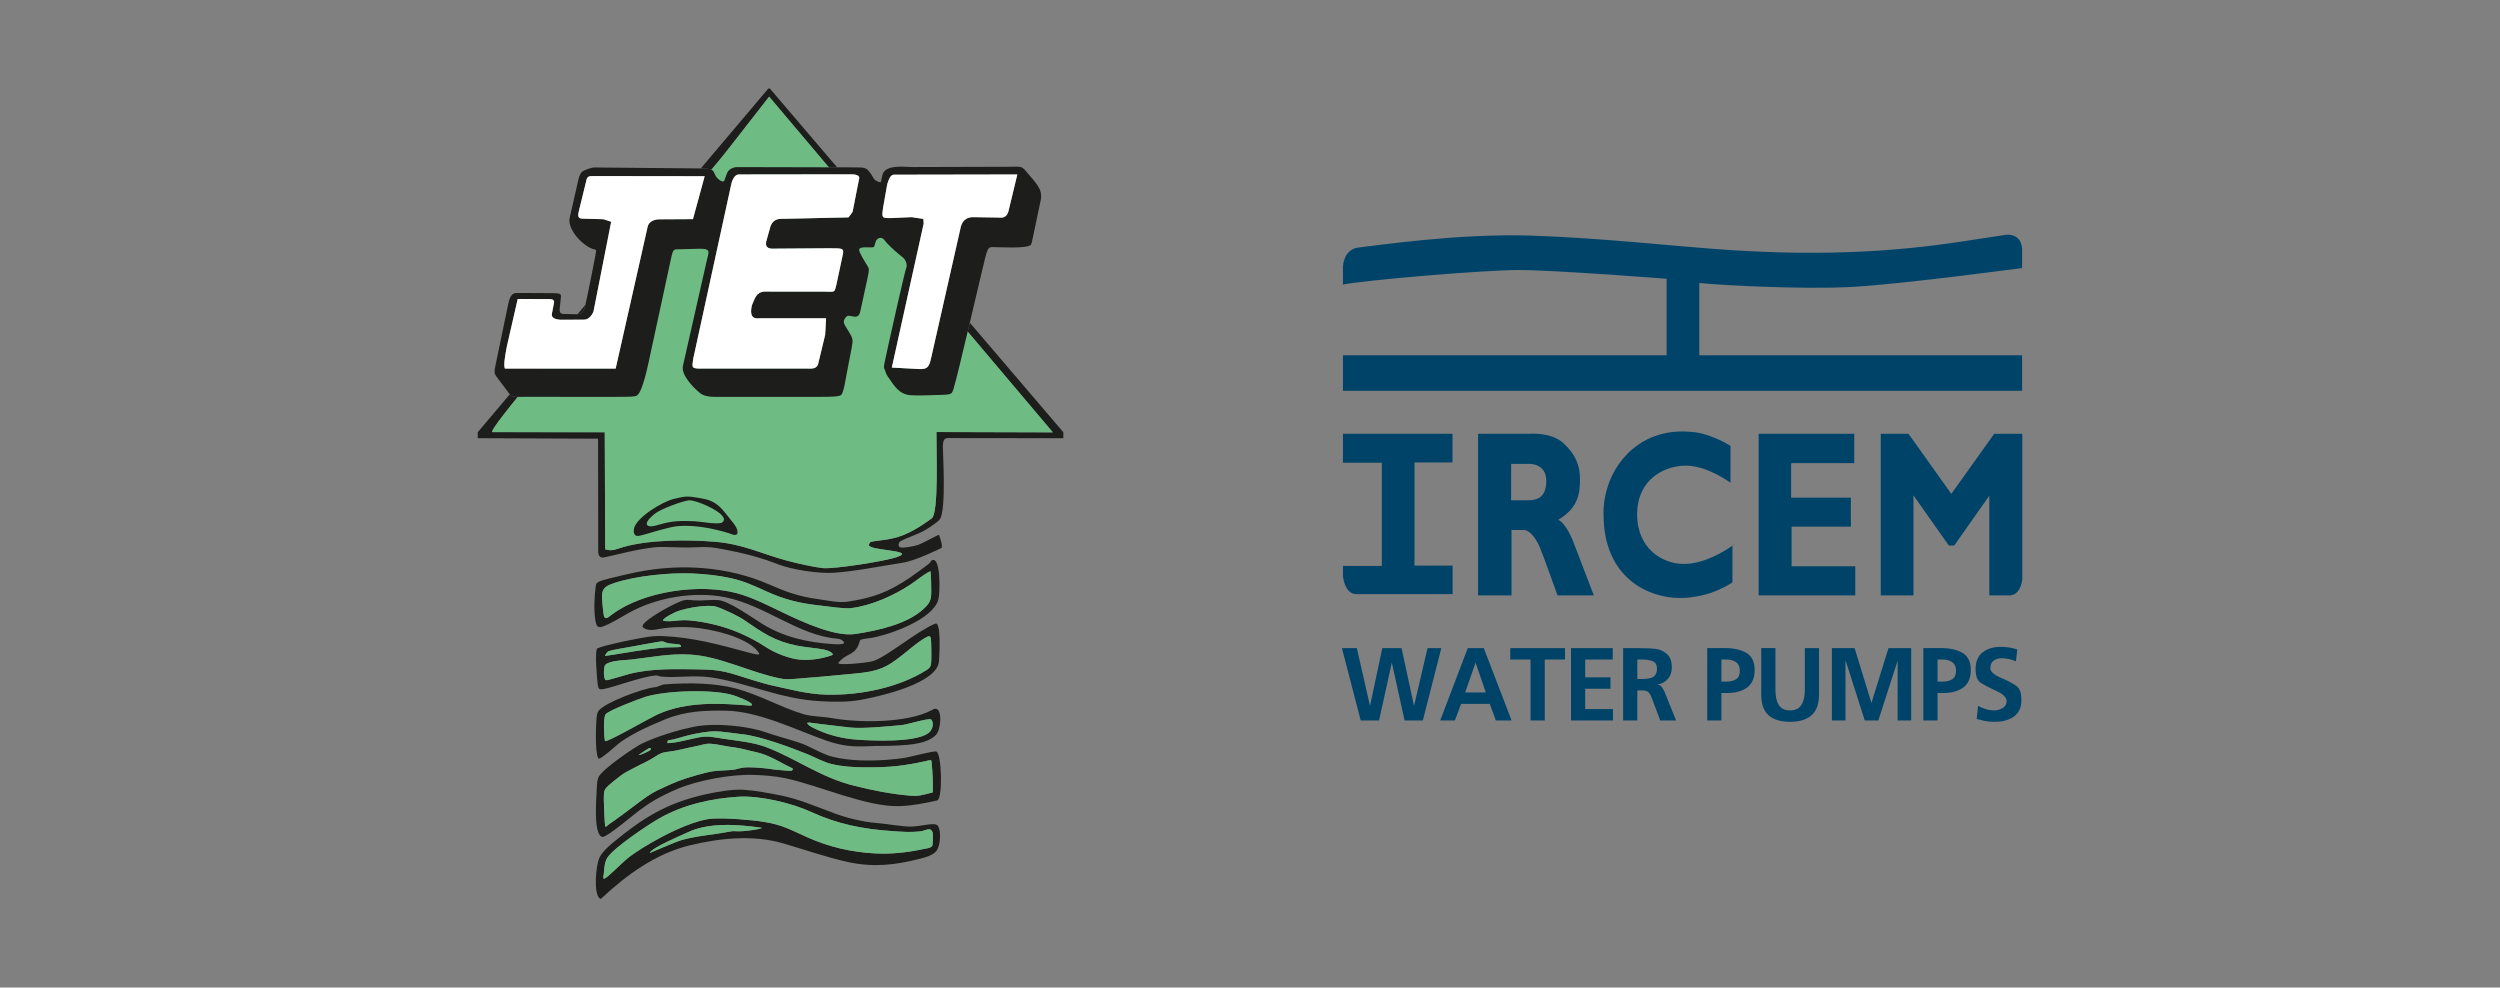 <?xml version="1.0" encoding="utf-8"?>
<!-- Generator: Adobe Illustrator 24.0.2, SVG Export Plug-In . SVG Version: 6.00 Build 0)  -->
<svg version="1.1" id="Layer_1" xmlns="http://www.w3.org/2000/svg" xmlns:xlink="http://www.w3.org/1999/xlink" x="0px" y="0px"
	 width="200px" height="79px" viewBox="0 0 200 79" style="enable-background:new 0 0 200 79;" xml:space="preserve">
<rect x="0" y="0" width="200" height="79" fill="#808080" stroke="none"/>
<style type="text/css">
	.st0{fill-rule:evenodd;clip-rule:evenodd;fill:#1D1D1B;}
	.st1{fill-rule:evenodd;clip-rule:evenodd;fill:#6FBB84;}
	.st2{fill:#FFFFFF;}
	.st3{fill-rule:evenodd;clip-rule:evenodd;fill:#FFFFFF;}
	.st4{fill-rule:evenodd;clip-rule:evenodd;fill:#004369;}
	.st5{fill:#004369;}
</style>
<g>
	<g>
		<path class="st0" d="M47.84,46.575c0.147-0.096,0.421-0.175,0.966-0.312c0.546-0.137,1.362-0.332,2.02-0.468
			c3.585-0.743,7.405-0.494,10.765,0.985c1.282,0.564,2.375,0.951,3.762,1.136c0.826,0.11,1.696,0.341,2.52,0.21
			c2.083-0.331,3.165-0.755,4.888-1.892c0.178-0.118,1.576-1.119,1.641-1.218c0.042-0.064,0.075-0.152,0.147-0.188
			c0.725-0.366,0.663,2.639,0.516,3.15c-0.451,1.567-3.801,2.785-5.39,3.059c-0.124,0.022-0.847,0.076-0.878,0.197
			c-0.322,1.276-0.999,0.912-1.718,1.777c-0.23,0.275,2.338,0.013,2.769-0.125c1.15-0.369,3.436-2.355,4.971-2.994
			c0.495-0.206,0.331,2.54,0.299,3.007c-0.118,1.75-4.613,2.789-6.235,3.086c-1.07,0.196-2.161,0.171-3.244,0.113
			c-3.249-0.176-5.73-1.446-8.737-1.9c-1.432-0.216-2.784,0.061-4.051-0.075c-0.12-0.013-0.213-0.088-0.331-0.085
			c-1.134,0.025-4.038,1.195-4.495,1.104c-0.127-0.025-0.166-0.124-0.212-0.434c-0.044-0.301-0.261-2.762-0.017-2.844
			c0.128-0.043,0.337-0.127,0.591-0.192c1.015-0.262,2.294-0.538,3.339-0.704c0.368-0.059,0.786-0.101,1.278-0.082
			c2.412,0.095,4.561,0.69,6.855,1.312c0.361,0.098,0.612,0.154,0.749,0.163c0.136,0.009,0.158-0.03,0.097-0.129
			c-0.581-0.954-2.752-1.719-4.775-1.982c-1.378-0.179-2.655-0.047-3.439,0.111c-0.327,0.067-0.702,0.064-0.994-0.124
			c-0.108-0.07-0.096-0.138-0.069-0.216c0.163-0.472,2.686-1.891,3.343-2.013c0.252-0.046,0.506,0.006,0.814,0.025
			c0.628,0.038,1.284-0.075,1.892-0.022c0.846,0.074,2.664,1.379,3.506,1.9c1.716,1.062,3.636,1.486,5.624,1.617
			c0.465,0.03,0.744,0.021,0.854-0.033c0.11-0.054,0.053-0.154-0.036-0.229c-0.089-0.075-0.205-0.152-0.466-0.173
			c-3.095-0.259-5.729-2.662-8.92-3.309c-2.498-0.505-5.54,0.013-7.755,1.257c-0.604,0.339-1.487,0.901-2.127,1.102
			c-0.401,0.126-0.469-0.186-0.527-0.524c-0.133-0.774-0.083-1.908,0.026-2.705C47.674,46.781,47.693,46.67,47.84,46.575
			L47.84,46.575z M48.332,49.323c-0.079-0.2-0.169-1.33-0.17-1.653c-0.002-0.674,0.42-0.839,0.985-1.028
			c1.712-0.573,4.422-0.844,6.241-0.764c1.04,0.046,2.09,0.154,3.107,0.381c0.995,0.222,1.836,0.599,2.755,1.022
			c1.522,0.7,2.721,0.983,4.36,1.162c0.623,0.068,1.883,0.275,2.464,0.208c1.612-0.187,3.441-1.008,4.77-1.892
			c0.51-0.339,1.028-0.796,1.573-1.058c0.073-0.035,0.089,1.579,0.085,1.716c-0.021,0.626-0.13,0.833-0.583,1.265
			c-1.312,1.251-3.7,1.764-5.479,2.035c-1.642,0.25-4.23-0.957-5.764-1.69c-1.173-0.561-2.425-1.212-3.68-1.557
			c-2.979-0.819-7.505-0.19-10.022,1.679c-0.192,0.143-0.314,0.248-0.415,0.285C48.458,49.47,48.377,49.438,48.332,49.323
			L48.332,49.323z M53.043,49.619c0.066-0.219,0.954-0.643,1.169-0.722c0.711-0.262,2.416-0.556,3.07-0.368
			c0.468,0.134,1.785,0.755,2.198,1.038c1.507,1.035,2.455,1.726,4.318,2.092c0.709,0.139,1.437,0.173,2.134,0.311
			c0.188,0.037,0.607,0.167,0.689,0.365c0.022,0.051-0.026,0.072-0.172,0.12c-0.77,0.253-1.63,0.386-2.438,0.32
			c-0.846-0.07-1.977-0.518-2.676-0.969c-1.435-0.927-2.868-1.561-4.547-1.922c-0.656-0.141-1.56-0.294-2.231-0.264
			c-0.435,0.02-0.826,0.108-1.267,0.071C53.168,49.681,53.022,49.686,53.043,49.619L53.043,49.619z M48.416,52.477
			c-0.054,0.008,0.119-0.325,0.284-0.387c0.28-0.105,1.423-0.278,1.803-0.353c0.708-0.14,1.438-0.263,2.15-0.387
			c0.246-0.043,0.319-0.047,0.384-0.034c0.065,0.014,0.121,0.046,0.197,0.077c0.31,0.127,0.739,0.097,1.075,0.156
			c0.159,0.029,0.228,0.159,0.119,0.208c-0.065,0.03-1.034,0.027-1.195,0.039C51.625,51.908,50.013,52.247,48.416,52.477
			L48.416,52.477z M48.5,54.42c-0.264-0.041-0.194-1.008-0.117-1.165c0.21-0.426,1.655-0.438,2.081-0.486
			c1.633-0.183,3.036-0.496,4.73-0.403c2.418,0.132,4.849,1.449,7.27,1.919c0.335,0.065,0.524,0.068,1.067,0.029
			c1.494-0.108,3.003-0.252,4.495-0.394c0.994-0.095,1.983-0.165,2.881-0.639c1.173-0.619,2.299-1.871,3.284-2.342
			c0.105-0.05,0.17-0.048,0.214-0.009c0.044,0.04,0.067,0.117,0.082,0.358c0.015,0.242,0.02,0.648,0.022,0.972
			c0.002,0.323,0.001,0.564-0.017,0.766c-0.018,0.202-0.045,0.376-0.374,0.583c-2.184,1.373-5.202,2.023-7.96,1.965
			c-1.567-0.033-3.004-0.439-4.272-0.711c-1.032-0.222-2.095-0.606-3.119-0.912c-1.045-0.313-1.73-0.385-2.816-0.399
			c-1.873-0.024-3.779-0.098-5.606,0.363C50.107,53.974,48.623,54.439,48.5,54.42L48.5,54.42z"/>
		<path class="st0" d="M47.754,57.206c0.029-0.165,0.076-0.266,0.166-0.377c0.518-0.637,3.461-1.742,4.427-1.845
			c0.375-0.04,0.504-0.211,0.873-0.238c1.851-0.133,3.945-0.122,5.668,0.34c1.881,0.504,3.626,1.523,5.408,2.052
			c0.679,0.201,1.458,0.171,2.235,0.31c2.149,0.383,6.012,0.418,7.984-0.625c0.12-0.064,0.212-0.117,0.302-0.123
			c0.587-0.039,0.481,1.677,0.043,2.112c-0.831,0.824-2.643,0.803-3.768,0.856c-0.403,0.019-0.763-0.008-1.112,0.01
			c-1.296,0.065-2.335,0.111-3.839-0.416c-2.478-0.868-5.423-2.358-8.064-2.406c-1.697-0.031-3.258,0.036-4.845,0.685
			c-1.433,0.586-2.415,1.053-3.379,1.683c-0.51,0.334-0.976,0.831-1.578,1.266c-0.111,0.08-0.358,0.281-0.421,0.161
			C47.579,60.127,47.673,57.676,47.754,57.206L47.754,57.206z M48.401,59.282c-0.099-0.408-0.133-1.799,0.026-2.113
			c0.155-0.305,2.754-1.282,3.196-1.418c1.687-0.521,5.489-0.628,7.057-0.125c0.231,0.074,1.424,0.514,1.485,0.734
			c0.018,0.065-0.074,0.097-0.208,0.086c-2.422-0.202-4.987-0.326-7.276,0.674C52.016,57.408,48.45,59.479,48.401,59.282
			L48.401,59.282z M64.618,57.814c0.109-0.033,0.539,0.056,1.006,0.105c0.807,0.085,1.615,0.204,2.416,0.286
			c0.994,0.102,3.092-0.102,4.123-0.201c0.391-0.037,2.185-0.585,2.323-0.446c0.289,0.29,0.097,0.875-0.228,1.102
			c-1.068,0.749-4.389,0.602-5.647,0.517c-1.258-0.085-2.498-0.4-3.624-0.984C64.667,58.025,64.509,57.847,64.618,57.814
			L64.618,57.814z"/>
		<path class="st0" d="M47.915,62.112c0.353-0.623,2.835-2.341,3.471-2.641c1.221-0.575,2.861-1.08,4.17-1.337
			c1.585-0.311,4.142-0.088,5.691,0.446c0.901,0.311,1.754,0.528,2.642,0.815c0.961,0.31,1.862,0.952,2.769,1.16
			c1.38,0.319,2.781,0.326,4.189,0.238c0.583-0.036,1.117-0.099,1.592-0.177c0.459-0.076,2.222-0.56,2.466-0.492
			c0.431,0.12,0.538,3.809,0.062,3.914c-0.956,0.212-1.982,0.416-2.96,0.451c-2.675,0.095-6.418-1.641-9.165-2.23
			c-0.801-0.172-1.725-0.24-2.547-0.268c-1.791-0.061-4.451,0.43-6.085,1.115c-0.57,0.239-1.247,0.564-1.777,0.868
			c-0.53,0.304-0.915,0.587-1.261,0.84c-0.551,0.404-2.635,2.187-2.97,2.138c-0.759-0.112-0.486-3.135-0.466-3.741
			C47.757,62.549,47.802,62.311,47.915,62.112L47.915,62.112z M51.201,60.313c0.083-0.053,0.781-0.534,0.816-0.479
			c0.015,0.025,0.046,0.074,0.062,0.098C52.151,60.046,50.684,60.639,51.201,60.313L51.201,60.313z M53.612,59.437
			c-0.238,0.011-0.214,0.04-0.216-0.034c-0.002-0.074,0-0.163,0.079-0.175c0.536-0.078,1.074-0.276,1.604-0.405
			c0.607-0.149,1.477-0.314,2.098-0.315c0.619-0.002,1.579,0.168,2.231,0.235c1.401,0.144,3.887,1.065,5.199,1.599
			c0.651,0.265,1.259,0.623,1.944,0.786c0.87,0.207,1.74,0.252,2.631,0.26c1.927,0.017,3.141-0.108,4.993-0.528
			c0.335-0.076,0.335-0.076,0.356,0.14c0.076,0.792,0.103,1.529,0.099,2.322c0,0.072,0,0.072-0.126,0.102
			c-0.618,0.15-0.988,0.288-1.626,0.235c-1.55-0.127-3.055-0.426-4.561-0.802c-2.69-0.673-4.562-2.136-6.982-3.068
			c-1.106-0.427-2.356-0.518-3.521-0.699c-0.701-0.108-1.165-0.231-1.88-0.104C55.254,59.107,54.239,59.408,53.612,59.437
			L53.612,59.437z M48.414,66.099c-0.021-0.132-0.048-0.553-0.068-0.918c-0.02-0.365-0.035-0.814-0.039-1.141
			c-0.004-0.328,0.003-0.535,0.025-0.67c0.023-0.135,0.084-0.286,0.326-0.508c0.242-0.222,0.673-0.569,1.03-0.835
			c0.357-0.266,0.619-0.365,1.089-0.621c0.469-0.256,1.137-0.546,1.579-0.839c0.441-0.293,0.651-0.385,1.195-0.44
			c0.544-0.055,1.429-0.295,2.015-0.406c0.586-0.112,0.813-0.24,1.245-0.225c0.432,0.015,1.068,0.172,1.48,0.231
			c0.412,0.059,0.663,0.091,0.912,0.142c0.249,0.051,0.498,0.122,0.79,0.19c0.292,0.068,0.627,0.133,0.968,0.244
			c0.342,0.111,0.69,0.268,1,0.424c0.31,0.156,0.582,0.311,0.827,0.437c0.246,0.125,0.465,0.222,0.566,0.282
			c0.102,0.061,0.086,0.086,0.065,0.121c-0.021,0.035-0.045,0.078-0.126,0.094c-0.08,0.015-0.216,0.003-0.447-0.016
			c-0.231-0.018-0.559-0.041-0.801-0.069c-0.242-0.028-0.398-0.06-0.679-0.093c-0.281-0.033-0.688-0.068-1.038-0.086
			c-0.351-0.017-0.646-0.017-0.888,0.016c-0.241,0.032-0.429,0.096-0.574,0.133c-0.146,0.037-0.248,0.047-0.516,0.062
			c-0.268,0.015-0.7,0.034-1.002,0.059c-0.302,0.024-0.475,0.051-0.865,0.148c-0.39,0.095-0.998,0.26-1.506,0.423
			c-0.508,0.163-0.916,0.325-1.251,0.47c-0.335,0.145-0.598,0.274-0.831,0.383c-0.234,0.108-0.439,0.196-0.697,0.348
			c-0.258,0.152-0.569,0.367-0.99,0.677c-0.42,0.31-0.95,0.716-1.39,1.042c-0.439,0.326-0.777,0.568-1.007,0.719
			C48.584,66.027,48.436,66.232,48.414,66.099L48.414,66.099z"/>
		<path class="st0" d="M48.321,68.086c0.157-0.178,0.352-0.374,0.693-0.656c2.432-2.013,4.325-3.188,7.391-3.875
			c0.916-0.206,2.188-0.436,3.129-0.373c0.898,0.06,2.078,0.284,2.969,0.463c1.372,0.277,2.634,0.825,3.943,1.303
			c1.212,0.498,2.712,0.816,3.539,0.876c0.888,0.064,2.349,0.347,3.036,0.3c0.518-0.035,1.18-0.171,1.501-0.188
			c0.32-0.018,0.453,0.025,0.534,0.167c0.24,0.418,0.18,1.489-0.113,1.931c-0.272,0.409-0.99,0.574-1.44,0.688
			c-1.963,0.496-3.667,0.673-5.648,0.243c-1.745-0.378-3.507-1.006-5.228-1.503c-2.377-0.688-5.071-0.412-7.448,0.167
			c-2.704,0.658-5.018,2.333-7.018,4.199c-0.102,0.095-0.102,0.095-0.152,0.067c-0.546-0.304-0.347-2.645-0.058-3.264
			C48.046,68.423,48.165,68.263,48.321,68.086L48.321,68.086z M48.611,68.58c0.559-0.809,3.206-2.581,4.12-3.104
			c1.939-1.111,4.181-1.598,6.326-1.736c1.714-0.111,4.288,0.506,5.805,1.204c2.164,0.995,4.161,1.383,6.565,1.548
			c0.717,0.049,1.44,0.104,2.168,0.022c0.481-0.055,0.878-0.421,1.027,0.129c0.029,0.105,0.009,0.945-0.041,1.024
			c-0.125,0.197-0.487,0.202-0.949,0.303c-0.919,0.203-2.32,0.376-3.624,0.303c-1.907-0.105-3.65-0.502-5.393-1.277
			c-1.302-0.579-1.998-1.006-3.464-1.241c-1.072-0.173-3.097-0.331-4.153-0.265c-1.257,0.078-3.155,0.974-4.232,1.558
			c-0.801,0.434-1.881,1.063-2.588,1.639c-0.425,0.347-1.548,1.502-1.827,1.605c-0.15,0.055-0.054-0.259-0.039-0.464
			C48.34,69.419,48.374,68.923,48.611,68.58L48.611,68.58z M51.974,68.245c0.143-0.436,2.545-1.417,3.011-1.644
			c1.699-0.828,4.068-0.649,5.918-0.383c0.336,0.048-1.433,0.344-2.045,0.28c-0.249-0.026-0.421,0.018-0.571,0.047
			c-1.229,0.237-2.584,0.323-3.751,0.659C54.03,67.35,51.974,68.246,51.974,68.245L51.974,68.245z"/>
		<path class="st0" d="M75.837,35.047c-0.385-0.014-0.386,0.358-0.41,0.647c-0.021,0.247,0.305,5.099-0.241,5.848
			c-0.177,0.243-0.919,0.717-1.179,0.868c-0.648,0.375-1.409,0.572-1.996,0.907c-0.105,0.06-0.215,0.393,0.006,0.471
			c0.221,0.078,1.024-0.069,1.394-0.183c0.392-0.121,1.692-0.866,1.709-0.821c0.16,0.436,0.311,0.992,0.188,1.057
			c-0.182,0.097-2.098,1.024-3.069,1.173c-1.706,0.263-3.841,0.695-5.525,0.807c-1.221,0.081-3.359-0.245-4.475-0.679
			c-1.459-0.568-2.831-0.917-4.488-1.22c-0.729-0.133-1.04-0.197-2.166-0.138c-1.126,0.058-2.513-0.08-3.229,0
			c-1.498,0.167-2.871,0.569-4.034,0.81c-0.366,0.076-0.465-0.233-0.465-0.448l-0.012-9.05l-9.626-0.04v-0.478l2.563-3.031
			l0.074,0.098c0.061,0.082,0.227,0.103,0.568,0.105c-1.399,1.718-2.222,2.822-2.022,2.822l8.978,0.011l0.036,9.368
			c0.599,0.174,0.907-0.03,1.452-0.186c2.083-0.599,5.145-0.602,7.339-0.42c2.233,0.185,3.667,0.942,5.689,1.493
			c0.938,0.256,2.271,0.545,2.951,0.613c0.84,0.084,4.953-0.539,5.96-0.902c1.505-0.543-2.323-0.484-2.292-0.949
			c0.002-0.02,0.039-0.221,0.182-0.255c0.45-0.109,1.542-0.131,2.516-0.514c1.106-0.435,2.092-1.196,2.326-1.36
			c0.577-0.407,0.358-5.583,0.378-6.907l9.309,0.03l-6.811-8.059l0.17-0.717l7.482,8.762v0.478L75.837,35.047L75.837,35.047z
			 M46.197,25.14l0.633-0.749c-0.045,0.2-0.083,0.328-0.129,0.408C46.557,25.05,46.405,25.134,46.197,25.14L46.197,25.14z
			 M56.06,13.477l5.408-6.395h0.12l5.383,6.305l-0.667-0.002l-4.775-5.65l-3.519,4.511c-0.216,0.277-0.596,0.736-1.098,1.331
			C56.778,13.513,56.574,13.489,56.06,13.477L56.06,13.477z"/>
		<path class="st1" d="M48.332,49.323c-0.079-0.2-0.169-1.33-0.17-1.653c-0.002-0.674,0.42-0.839,0.985-1.028
			c1.712-0.573,4.422-0.844,6.241-0.764c1.04,0.046,2.09,0.154,3.107,0.381c0.995,0.222,1.836,0.599,2.755,1.022
			c1.522,0.7,2.721,0.983,4.36,1.162c0.623,0.068,1.883,0.275,2.464,0.208c1.612-0.187,3.441-1.008,4.77-1.892
			c0.51-0.339,1.028-0.796,1.573-1.058c0.073-0.035,0.089,1.579,0.085,1.716c-0.021,0.626-0.13,0.833-0.583,1.265
			c-1.312,1.251-3.7,1.764-5.479,2.035c-1.642,0.25-4.23-0.957-5.764-1.69c-1.173-0.561-2.425-1.212-3.68-1.557
			c-2.979-0.819-7.505-0.19-10.022,1.679c-0.192,0.143-0.314,0.248-0.415,0.285C48.458,49.47,48.377,49.438,48.332,49.323
			L48.332,49.323z"/>
		<path class="st1" d="M53.043,49.619c0.066-0.219,0.954-0.643,1.169-0.722c0.711-0.262,2.416-0.556,3.07-0.368
			c0.468,0.134,1.785,0.755,2.198,1.038c1.507,1.035,2.455,1.726,4.318,2.092c0.709,0.139,1.437,0.173,2.134,0.311
			c0.188,0.037,0.607,0.167,0.689,0.365c0.022,0.051-0.026,0.072-0.172,0.12c-0.77,0.253-1.63,0.386-2.438,0.32
			c-0.846-0.07-1.977-0.518-2.676-0.969c-1.435-0.927-2.868-1.561-4.547-1.922c-0.656-0.141-1.56-0.294-2.231-0.264
			c-0.435,0.02-0.826,0.108-1.267,0.071C53.168,49.681,53.022,49.686,53.043,49.619L53.043,49.619z"/>
		<path class="st1" d="M48.416,52.477c-0.054,0.008,0.119-0.325,0.284-0.387c0.28-0.105,1.423-0.278,1.803-0.353
			c0.708-0.14,1.438-0.263,2.15-0.387c0.246-0.043,0.319-0.047,0.384-0.034c0.065,0.014,0.121,0.046,0.197,0.077
			c0.31,0.127,0.739,0.097,1.075,0.156c0.159,0.029,0.228,0.159,0.119,0.208c-0.065,0.03-1.034,0.027-1.195,0.039
			C51.625,51.908,50.013,52.247,48.416,52.477L48.416,52.477z"/>
		<path class="st1" d="M48.5,54.42c-0.264-0.041-0.194-1.008-0.117-1.165c0.21-0.426,1.655-0.438,2.081-0.486
			c1.633-0.183,3.036-0.496,4.73-0.403c2.418,0.132,4.849,1.449,7.27,1.919c0.335,0.065,0.524,0.068,1.067,0.029
			c1.494-0.108,3.003-0.252,4.495-0.394c0.994-0.095,1.983-0.165,2.881-0.639c1.173-0.619,2.299-1.871,3.284-2.342
			c0.105-0.05,0.17-0.048,0.214-0.009c0.044,0.04,0.067,0.117,0.082,0.358c0.015,0.242,0.02,0.648,0.022,0.972
			c0.002,0.323,0.001,0.564-0.017,0.766c-0.018,0.202-0.045,0.376-0.374,0.583c-2.184,1.373-5.202,2.023-7.96,1.965
			c-1.567-0.033-3.004-0.439-4.272-0.711c-1.032-0.222-2.095-0.606-3.119-0.912c-1.045-0.313-1.73-0.385-2.816-0.399
			c-1.873-0.024-3.779-0.098-5.606,0.363C50.107,53.974,48.623,54.439,48.5,54.42L48.5,54.42z"/>
		<path class="st1" d="M48.401,59.282c-0.099-0.408-0.133-1.799,0.026-2.113c0.155-0.305,2.754-1.282,3.196-1.418
			c1.687-0.521,5.489-0.628,7.057-0.125c0.231,0.074,1.424,0.514,1.485,0.734c0.018,0.065-0.074,0.097-0.208,0.086
			c-2.422-0.202-4.987-0.326-7.276,0.674C52.016,57.408,48.45,59.479,48.401,59.282L48.401,59.282z"/>
		<path class="st1" d="M64.618,57.814c0.109-0.033,0.539,0.056,1.006,0.105c0.807,0.085,1.615,0.204,2.416,0.286
			c0.994,0.102,3.092-0.102,4.123-0.201c0.391-0.037,2.185-0.585,2.323-0.446c0.289,0.29,0.097,0.875-0.228,1.102
			c-1.068,0.749-4.389,0.602-5.647,0.517c-1.258-0.085-2.498-0.4-3.624-0.984C64.667,58.025,64.509,57.847,64.618,57.814
			L64.618,57.814z"/>
		<path class="st1" d="M51.201,60.313c0.083-0.053,0.781-0.534,0.816-0.479c0.015,0.025,0.046,0.074,0.062,0.098
			C52.151,60.046,50.684,60.639,51.201,60.313L51.201,60.313z"/>
		<path class="st1" d="M53.612,59.437c-0.238,0.011-0.214,0.04-0.216-0.034c-0.002-0.074,0-0.163,0.079-0.175
			c0.536-0.078,1.074-0.276,1.604-0.405c0.607-0.149,1.477-0.314,2.098-0.315c0.619-0.002,1.579,0.168,2.231,0.235
			c1.401,0.144,3.887,1.065,5.199,1.599c0.651,0.265,1.259,0.623,1.944,0.786c0.87,0.207,1.74,0.252,2.631,0.26
			c1.927,0.017,3.141-0.108,4.993-0.528c0.335-0.076,0.335-0.076,0.356,0.14c0.076,0.792,0.103,1.529,0.099,2.322
			c0,0.072,0,0.072-0.126,0.102c-0.618,0.15-0.988,0.288-1.626,0.235c-1.55-0.127-3.055-0.426-4.561-0.802
			c-2.69-0.673-4.562-2.136-6.982-3.068c-1.106-0.427-2.356-0.518-3.521-0.699c-0.701-0.108-1.165-0.231-1.88-0.104
			C55.254,59.107,54.239,59.408,53.612,59.437L53.612,59.437z"/>
		<path class="st1" d="M48.414,66.099c-0.021-0.132-0.048-0.553-0.068-0.918c-0.02-0.365-0.035-0.814-0.039-1.141
			c-0.004-0.328,0.003-0.535,0.025-0.67c0.023-0.135,0.084-0.286,0.326-0.508c0.242-0.222,0.673-0.569,1.03-0.835
			c0.357-0.266,0.619-0.365,1.089-0.621c0.469-0.256,1.137-0.546,1.579-0.839c0.441-0.293,0.651-0.385,1.195-0.44
			c0.544-0.055,1.429-0.295,2.015-0.406c0.586-0.112,0.813-0.24,1.245-0.225c0.432,0.015,1.068,0.172,1.48,0.231
			c0.412,0.059,0.663,0.091,0.912,0.142c0.249,0.051,0.498,0.122,0.79,0.19c0.292,0.068,0.627,0.133,0.968,0.244
			c0.342,0.111,0.69,0.268,1,0.424c0.31,0.156,0.582,0.311,0.827,0.437c0.246,0.125,0.465,0.222,0.566,0.282
			c0.102,0.061,0.086,0.086,0.065,0.121c-0.021,0.035-0.045,0.078-0.126,0.094c-0.08,0.015-0.216,0.003-0.447-0.016
			c-0.231-0.018-0.559-0.041-0.801-0.069c-0.242-0.028-0.398-0.06-0.679-0.093c-0.281-0.033-0.688-0.068-1.038-0.086
			c-0.351-0.017-0.646-0.017-0.888,0.016c-0.241,0.032-0.429,0.096-0.574,0.133c-0.146,0.037-0.248,0.047-0.516,0.062
			c-0.268,0.015-0.7,0.034-1.002,0.059c-0.302,0.024-0.475,0.051-0.865,0.148c-0.39,0.095-0.998,0.26-1.506,0.423
			c-0.508,0.163-0.916,0.325-1.251,0.47c-0.335,0.145-0.598,0.274-0.831,0.383c-0.234,0.108-0.439,0.196-0.697,0.348
			c-0.258,0.152-0.569,0.367-0.99,0.677c-0.42,0.31-0.95,0.716-1.39,1.042c-0.439,0.326-0.777,0.568-1.007,0.719
			C48.584,66.027,48.436,66.232,48.414,66.099L48.414,66.099z"/>
		<path class="st1" d="M48.611,68.58c0.559-0.809,3.206-2.581,4.12-3.104c1.939-1.111,4.181-1.598,6.326-1.736
			c1.714-0.111,4.288,0.506,5.805,1.204c2.164,0.995,4.161,1.383,6.565,1.548c0.717,0.049,1.44,0.104,2.168,0.022
			c0.481-0.055,0.878-0.421,1.027,0.129c0.029,0.105,0.009,0.945-0.041,1.024c-0.125,0.197-0.487,0.202-0.949,0.303
			c-0.919,0.203-2.32,0.376-3.624,0.303c-1.907-0.105-3.65-0.502-5.393-1.277c-1.302-0.579-1.998-1.006-3.464-1.241
			c-1.072-0.173-3.097-0.331-4.153-0.265c-1.257,0.078-3.155,0.974-4.232,1.558c-0.801,0.434-1.881,1.063-2.588,1.639
			c-0.425,0.347-1.548,1.502-1.827,1.605c-0.15,0.055-0.054-0.259-0.039-0.464C48.34,69.419,48.374,68.923,48.611,68.58
			L48.611,68.58z"/>
		<path class="st1" d="M51.974,68.245c0.143-0.436,2.545-1.417,3.011-1.644c1.699-0.828,4.068-0.649,5.918-0.383
			c0.336,0.048-1.433,0.344-2.045,0.28c-0.249-0.026-0.421,0.018-0.571,0.047c-1.229,0.237-2.584,0.323-3.751,0.659
			C54.03,67.35,51.974,68.246,51.974,68.245L51.974,68.245z"/>
		<path class="st1" d="M74.916,34.561c-0.02,1.324,0.199,6.501-0.378,6.907c-0.234,0.165-1.22,0.925-2.326,1.36
			c-0.974,0.383-2.066,0.405-2.516,0.514c-0.143,0.034-0.18,0.235-0.182,0.255c-0.032,0.465,3.797,0.406,2.292,0.949
			c-1.008,0.363-5.12,0.986-5.96,0.902c-0.68-0.068-2.012-0.357-2.951-0.613c-2.021-0.551-3.456-1.308-5.689-1.493
			c-2.194-0.182-5.256-0.178-7.339,0.42c-0.545,0.157-0.852,0.361-1.452,0.186l-0.036-9.368l-8.978-0.011
			c-0.278-0.001,1.419-2.131,3.895-5.085l5.956,0l2.137-9.47l2.132-2.475l1.914-0.011l0.891-3.26
			c0.799-0.939,1.392-1.648,1.686-2.025l3.519-4.511l5.249,6.211l-7.687,0.01c-0.241,0.016-0.433,0.237-0.571,0.688l-3.069,14.087
			c-0.097,0.718-0.175,0.771,0.847,0.755h8.208c0.464,0.008,0.747,0.037,0.928-0.296l0.579-2.4l0.076-1.329h-5.286
			c-0.621,0.098-0.841-0.244-0.651-1.036c0.246-0.541,0.324-1.043,1.008-1.098l4.704,0.002c1.054,0.019,0.852,0.082,1.043-0.538
			l0.53-2.484c0.094-0.491-0.148-0.428-1.117-0.445l-4.338,0.031c-0.622,0.053-0.804-0.197-0.657-0.672l0.251-0.89
			c0.145-0.709,0.572-0.853,1.087-0.825l5.207-0.113c0.072-0.074,0.177-0.208,0.338-0.451l0.209-1.058l4.693,5.553l-1.761,7.967
			l2.246,0.124c0.61,0.005,0.728-0.194,0.877-0.804l1.014-4.477l8.741,10.343L74.916,34.561L74.916,34.561z M46.614,25.573
			l0.96-1.122l-0.094,0.476c-0.048,0.154-0.352,0.669-0.759,0.645L46.614,25.573L46.614,25.573z"/>
		<path class="st0" d="M50.72,42.281c0.187-0.88,2.258-2.148,3.195-2.371c0.195-0.046,0.4-0.09,0.571-0.127
			c0.589-0.127,1.086-0.008,1.667,0.093c1.259,0.221,1.599,0.837,2.334,1.742c0.201,0.247,0.535,0.642,0.513,0.981
			c-0.025,0.381-0.542,0.1-0.729,0.044c-1.273-0.382-2.611-0.641-3.941-0.561c-0.472,0.029-0.935,0.17-1.393,0.282
			c-0.39,0.095-1.66,0.515-1.927,0.513C50.694,42.875,50.67,42.517,50.72,42.281L50.72,42.281z"/>
		<path class="st1" d="M51.75,41.948c-0.087-0.281,0.537-0.787,0.736-0.921c0.508-0.342,1.976-0.904,2.604-1
			c0.568-0.087,3.559,1.204,2.658,1.782c-0.28,0.179-1.753-0.091-2.174-0.108c-1.124-0.048-1.724-0.048-2.805,0.258
			C52.562,42.018,51.848,42.266,51.75,41.948L51.75,41.948z"/>
		<path class="st0" d="M39.765,30.19c-0.278-0.37-0.239-0.41-0.033-1.406l0.921-4.439c0.201-0.969,0.477-0.909,0.959-0.907
			l2.619,0.013c0.756,0.004,0.661,0.14,0.626,0.47l-0.079,0.748c-0.054,0.511,0.245,0.443,0.475,0.449l0.893,0.023
			c0.234,0.006,0.4-0.071,0.557-0.341c0.095-0.165,0.154-0.539,0.321-1.308c0.167-0.769,0.428-2.129,0.559-2.809
			c0.131-0.68,0.136-0.702,0.02-0.72c-0.8-0.124-2.258-1.542-2.027-2.551l0.711-3.104c0.065-0.286,0.19-0.48,0.271-0.556
			c0.148-0.138,0.752-0.357,0.988-0.355l7.334,0.067c1.52,0.014,1.858,0.015,2.065,0.128c0.207,0.114,0.22,0.39,0.36,0.567
			c0.108,0.138,0.54,0.549,0.659,0.25c0.054-0.134,0.151-0.468,0.255-0.671c0.056-0.109,0.348-0.371,0.756-0.37l9.471,0.022
			c0.801,0.002,0.899,0.007,1.326,0.677c0.063,0.099,0.139,0.274,0.255,0.351c0.116,0.077,0.423,0.237,0.447,0.126l0.109-0.511
			c0.197-0.92,1.782-0.667,2.423-0.669l7.668-0.023c1.166-0.003,1.019-0.112,1.625,0.62c0.196,0.237,0.699,0.747,0.917,1.272
			c0.098,0.237,0.081,0.59,0.053,0.725l-0.637,3.029c-0.065,0.306-0.101,0.554-0.206,0.63c-0.392,0.281-2.411,0.155-2.966,0.151
			c-0.448-0.003-0.448-0.003-0.895,1.893c-0.446,1.897-1.339,5.691-1.816,7.645c-0.477,1.954-0.539,2.068-0.636,2.147
			c-0.098,0.08-0.233,0.125-0.864,0.139c-0.631,0.014-1.763,0.072-2.398,0.026c-0.939-0.069-1.314-0.761-1.826-1.492
			c-0.205-0.292-0.179-0.469-0.274-0.616c-0.096-0.147,0.013-0.486,0.314-1.889c0.143-0.668,1.353-6.074,1.45-6.244
			c0.049-0.087,0.029-0.518-0.282-0.775c-0.512-0.425-0.65-0.515-1.289-1.162c-0.146-0.148-0.271-0.465-0.571-0.404
			c-0.415,0.085-0.346,0.668-0.484,0.729c-0.206,0.091-1.102-0.11-1.159,0.208c-0.035,0.194,0.567,1.135,0.687,1.335
			c0.099,0.164,0.143,0.217-0.008,0.911l-0.587,2.696c-0.187,0.857-0.891,0.081-1.148,0.459c-0.051,0.075-0.205,0.203-0.163,0.437
			c0.042,0.235,0.461,0.789,0.576,1.041c0.115,0.252,0.166,0.355,0.06,0.905l-0.401,2.085c-0.13,0.676-0.213,1.264-0.335,1.535
			c-0.122,0.271,0.002,0.371-1.748,0.371H57.15c-0.422,0-0.861-0.064-1.164-0.316c-0.522-0.433-1.518-1.426-1.349-2.172l1.877-8.289
			c0.131-0.577,0.204-0.753,0.146-0.881c-0.069-0.152-0.287-0.199-0.714-0.191c-0.396,0.008-1.38,0.029-1.77,0.047
			c-0.39,0.019-0.337,0.011-0.742,1.887l-1.551,7.177c-0.425,1.968-0.739,2.522-0.929,2.629c-0.19,0.108-0.459,0.107-2.013,0.109
			c-1.554,0.001-4.394,0.006-5.912-0.006c-1.519-0.012-2.052,0.066-2.174-0.097L39.765,30.19L39.765,30.19z M56.373,14.096
			l-0.938,3.434l-2.68,0.015c-0.296,0.001-0.844,0.103-0.947,0.611l-2.556,11.329l-8.866,0c-0.105-0.326,0.007-0.95,0.16-1.765
			l0.871-3.804l2.644,0.011c0.213,0.034,0.309,0.138,0.251,0.334l-0.156,0.816c-0.069,0.314,0.181,0.466,0.662,0.5l1.901-0.005
			c0.408,0.024,0.712-0.491,0.759-0.645l1.415-7.186l-0.626-0.205l-1.662-0.045c-0.296-0.004-0.41-0.111-0.31-0.556l0.588-2.399
			c0.084-0.428,0.17-0.457,0.669-0.454L56.373,14.096L56.373,14.096z M55.453,28.731l3.069-14.087
			c0.138-0.451,0.33-0.672,0.571-0.688l9.055-0.012c0.49,0.017,0.662,0.162,0.57,0.412l-0.51,2.585
			c-0.161,0.243-0.266,0.377-0.338,0.451l-5.207,0.113c-0.514-0.028-0.942,0.116-1.087,0.825l-0.251,0.89
			c-0.147,0.475,0.035,0.724,0.657,0.672l4.338-0.031c0.969,0.017,1.211-0.046,1.117,0.445l-0.53,2.484
			c-0.192,0.62,0.011,0.558-1.043,0.538l-4.704-0.002c-0.684,0.054-0.762,0.557-1.008,1.098c-0.19,0.792,0.03,1.135,0.651,1.036
			h5.286l-0.076,1.329l-0.579,2.4c-0.181,0.333-0.463,0.303-0.928,0.296H56.3C55.278,29.501,55.356,29.449,55.453,28.731
			L55.453,28.731z M71.506,13.974l9.881-0.018l-0.703,2.913c-0.078,0.329-0.253,0.516-0.54,0.541l-2.21-0.036
			c-0.629-0.031-1.008,0.291-1.118,0.992L74.47,28.724c-0.149,0.61-0.267,0.809-0.877,0.804l-2.246-0.124l2.548-11.525l-0.028-0.364
			l-0.932-0.142l-1.591,0.07c-0.826,0.023-0.807-0.007-0.7-0.821l0.341-1.915C71.115,14.286,71.273,13.977,71.506,13.974
			L71.506,13.974z"/>
		<path class="st2" d="M56.373,14.096l-0.938,3.435l-2.68,0.015c-0.296,0.001-0.844,0.104-0.947,0.611l-2.556,11.329h-8.866
			c-0.105-0.325,0.007-0.95,0.16-1.764l0.871-3.804l2.644,0.011c0.213,0.034,0.309,0.138,0.251,0.334l-0.156,0.816
			c-0.069,0.314,0.181,0.466,0.662,0.5l1.901-0.005c0.408,0.024,0.712-0.491,0.759-0.645l1.415-7.186l-0.626-0.205l-1.662-0.045
			c-0.296-0.004-0.41-0.112-0.31-0.556l0.588-2.399c0.084-0.428,0.17-0.457,0.669-0.454L56.373,14.096L56.373,14.096z"/>
		<path class="st3" d="M55.453,28.731l3.069-14.087c0.138-0.451,0.33-0.672,0.571-0.688l9.055-0.012
			c0.49,0.017,0.662,0.162,0.57,0.412l-0.51,2.585c-0.161,0.243-0.265,0.377-0.338,0.451l-5.208,0.113
			c-0.514-0.028-0.942,0.116-1.087,0.825l-0.251,0.891c-0.147,0.474,0.035,0.724,0.657,0.671l4.338-0.031
			c0.969,0.017,1.211-0.046,1.117,0.445l-0.529,2.484c-0.192,0.62,0.011,0.558-1.044,0.538l-4.704-0.003
			c-0.684,0.054-0.762,0.557-1.008,1.097c-0.19,0.792,0.03,1.135,0.65,1.037h5.287l-0.076,1.328l-0.579,2.401
			c-0.181,0.333-0.463,0.303-0.928,0.296H56.3C55.278,29.501,55.356,29.449,55.453,28.731L55.453,28.731z"/>
		<path class="st3" d="M71.506,13.974l9.881-0.018l-0.703,2.913c-0.079,0.329-0.253,0.516-0.54,0.541l-2.21-0.036
			c-0.629-0.031-1.008,0.291-1.118,0.992L74.47,28.724c-0.149,0.61-0.267,0.809-0.877,0.804l-2.246-0.124l2.548-11.525l-0.028-0.364
			l-0.932-0.142l-1.591,0.07c-0.826,0.023-0.807-0.007-0.699-0.821l0.34-1.915C71.115,14.286,71.273,13.977,71.506,13.974
			L71.506,13.974z"/>
	</g>
	<path class="st4" d="M107.436,45.275v0.817c0,0,0.127,1.438,1.066,1.438h7.705v-2.28h-3.046v-8.251h3.039v-2.295h-8.764v2.313h3.11
		v8.259H107.436L107.436,45.275z M118.244,47.631V34.704h4.054c0,0,1.759-0.171,2.76,0.739c1.002,0.91,1.342,1.794,1.342,2.917
		c0,1.123-0.153,2.279-1.739,3.224c0,0,0.619,0.221,1.238,1.854c0.619,1.633,1.606,4.193,1.606,4.193H124.6
		c0,0-1.189-3.343-1.433-3.896c-0.243-0.553-0.737-1.335-1.279-1.335h-0.966v5.231H118.244L118.244,47.631z M120.887,40.019
		l0.007-2.909h1.335c0,0,1.474-0.127,1.474,1.361c0,1.488-0.925,1.548-1.516,1.548H120.887L120.887,40.019z M140.691,47.631V34.704
		h7.649v2.346h-5.048v2.764h4.777v2.322h-4.743v3.164h5.097v2.331H140.691L140.691,47.631z M150.461,47.631V34.704h2.218
		l3.428,4.804l3.429-4.804h2.246v11.644c0,0-0.098,1.284-1.036,1.284h-1.6v-7.979l-2.809,3.989h-0.431l-2.83-4.015v8.004H150.461
		L150.461,47.631z M128.285,41.167c0,0-0.198-2.707,1.896-4.85c2.094-2.143,4.781-1.837,5.597-1.708
		c0.817,0.129,1.962,0.612,2.661,1.064v2.949c0,0-1.817-1.37-3.569-1.37c-1.752,0-3.899,1.112-3.899,3.9
		c0,2.788,2.081,3.964,3.727,3.964c1.646,0,3.253-1.015,3.832-1.418c0.579-0.403,0.066-0.032,0.066-0.032v2.916
		c0,0-1.686,1.257-4.214,1.257C131.855,47.838,128.285,46.211,128.285,41.167L128.285,41.167z M107.436,31.263V28.42h25.894v-6.118
		c0,0-8.987-0.701-11.822-0.701c-2.835,0-12.451,0.821-14.072,1.165v-1.43c0,0,0.024-1.404,1.258-1.536
		c1.234-0.132,7.922-1.139,13.745-0.953c5.823,0.185,11.861,0.9,16.082,1.164c4.221,0.265,10.93,0.503,18.766-0.741l3.117-0.477
		c0,0,1.299-0.238,1.363,1.138v1.51c0,0-9.394,1.271-13.55,1.509c-4.156,0.238-11.45-0.185-12.272-0.318v5.787h25.822v2.843H107.436
		L107.436,31.263z"/>
	<path class="st5" d="M108.856,57.637h1.468l1.022-4.627l1.022,4.627h1.46l1.477-5.788h-1.103l-1.079,4.627l-0.998-4.627h-1.542
		l-0.981,4.627l-1.055-4.627h-1.193L108.856,57.637L108.856,57.637z M118.866,55.398h-1.655l0.835-2.388L118.866,55.398
		L118.866,55.398z M115.216,57.637h1.176l0.495-1.327h2.295l0.487,1.327h1.258l-2.223-5.788h-1.282L115.216,57.637L115.216,57.637z
		 M122.444,57.637h1.136v-4.876h1.622v-0.912h-4.38v0.912h1.622V57.637L122.444,57.637z M125.68,57.637h3.358v-0.912h-2.222v-1.625
		h2.02v-0.912h-2.02v-1.426h2.206v-0.912h-3.342V57.637L125.68,57.637z M130.986,52.761h0.373c0.373,0,0.666,0.048,0.88,0.145
		c0.214,0.097,0.32,0.3,0.32,0.61c0,0.26-0.082,0.459-0.247,0.597c-0.165,0.138-0.483,0.207-0.953,0.207h-0.373V52.761
		L130.986,52.761z M129.85,57.637h1.136v-2.405h0.365c0.232,0,0.401,0.043,0.503,0.128c0.103,0.086,0.198,0.242,0.284,0.469
		l0.681,1.808h1.266l-0.909-2.264c-0.076-0.176-0.161-0.321-0.255-0.435c-0.095-0.113-0.21-0.172-0.345-0.178
		c0.357-0.049,0.641-0.199,0.852-0.447c0.211-0.249,0.317-0.548,0.317-0.895c0-0.503-0.129-0.868-0.386-1.095
		c-0.257-0.227-0.548-0.362-0.872-0.406c-0.325-0.044-0.795-0.067-1.411-0.067h-1.225V57.637L129.85,57.637z M137.71,52.761h0.397
		c0.325,0,0.586,0.072,0.783,0.216c0.197,0.144,0.297,0.373,0.297,0.688c0,0.315-0.098,0.538-0.292,0.668
		c-0.195,0.13-0.457,0.195-0.787,0.195h-0.397V52.761L137.71,52.761z M136.575,57.637h1.136v-2.198h0.479
		c0.66,0,1.188-0.148,1.586-0.443c0.397-0.296,0.597-0.762,0.597-1.398c0-0.641-0.217-1.093-0.649-1.356
		c-0.433-0.263-1.003-0.394-1.712-0.394h-1.436V57.637L136.575,57.637z M140.899,55.552c0,0.764,0.195,1.321,0.587,1.67
		c0.392,0.349,0.967,0.523,1.724,0.523c0.752,0,1.325-0.177,1.72-0.531c0.394-0.355,0.592-0.908,0.592-1.661v-3.704h-1.136v3.348
		c0,0.515-0.093,0.917-0.28,1.204c-0.186,0.288-0.485,0.432-0.896,0.432c-0.416,0-0.717-0.141-0.9-0.424
		c-0.184-0.282-0.275-0.687-0.275-1.213v-3.348h-1.136V55.552L140.899,55.552z M146.552,57.637h1.087v-4.76l0.017-0.017l1.525,4.777
		h1.087l1.541-4.777v4.777h1.087v-5.788h-1.817l-1.363,4.387l-1.347-4.387h-1.817V57.637L146.552,57.637z M155.005,52.761h0.397
		c0.325,0,0.585,0.072,0.783,0.216c0.197,0.144,0.296,0.373,0.296,0.688c0,0.315-0.098,0.538-0.292,0.668
		c-0.194,0.13-0.457,0.195-0.787,0.195h-0.397V52.761L155.005,52.761z M153.869,57.637h1.136v-2.198h0.478
		c0.66,0,1.189-0.148,1.586-0.443c0.398-0.296,0.596-0.762,0.596-1.398c0-0.641-0.216-1.093-0.649-1.356
		c-0.433-0.263-1.003-0.394-1.712-0.394h-1.436V57.637L153.869,57.637z M161.381,51.956c-0.405-0.138-0.857-0.207-1.355-0.207
		c-0.557,0-1.026,0.144-1.407,0.433c-0.381,0.288-0.572,0.733-0.572,1.337c0,0.543,0.125,0.901,0.373,1.076
		c0.249,0.174,0.663,0.393,1.241,0.656c0.579,0.263,0.868,0.541,0.868,0.835c0,0.243-0.104,0.429-0.312,0.556
		c-0.208,0.127-0.439,0.191-0.694,0.191c-0.211,0-0.428-0.032-0.649-0.098c-0.222-0.065-0.433-0.154-0.633-0.267l-0.105,1.053
		c0.287,0.072,0.519,0.127,0.697,0.166c0.178,0.038,0.431,0.058,0.755,0.058c0.627,0,1.138-0.143,1.533-0.428
		c0.395-0.285,0.592-0.726,0.592-1.325c0-0.554-0.138-0.929-0.414-1.125c-0.276-0.197-0.69-0.414-1.242-0.652
		c-0.551-0.238-0.827-0.487-0.827-0.748c0-0.288,0.089-0.494,0.268-0.619c0.178-0.125,0.386-0.187,0.625-0.187
		c0.395,0,0.779,0.083,1.152,0.249L161.381,51.956L161.381,51.956z"/>
</g>
</svg>
